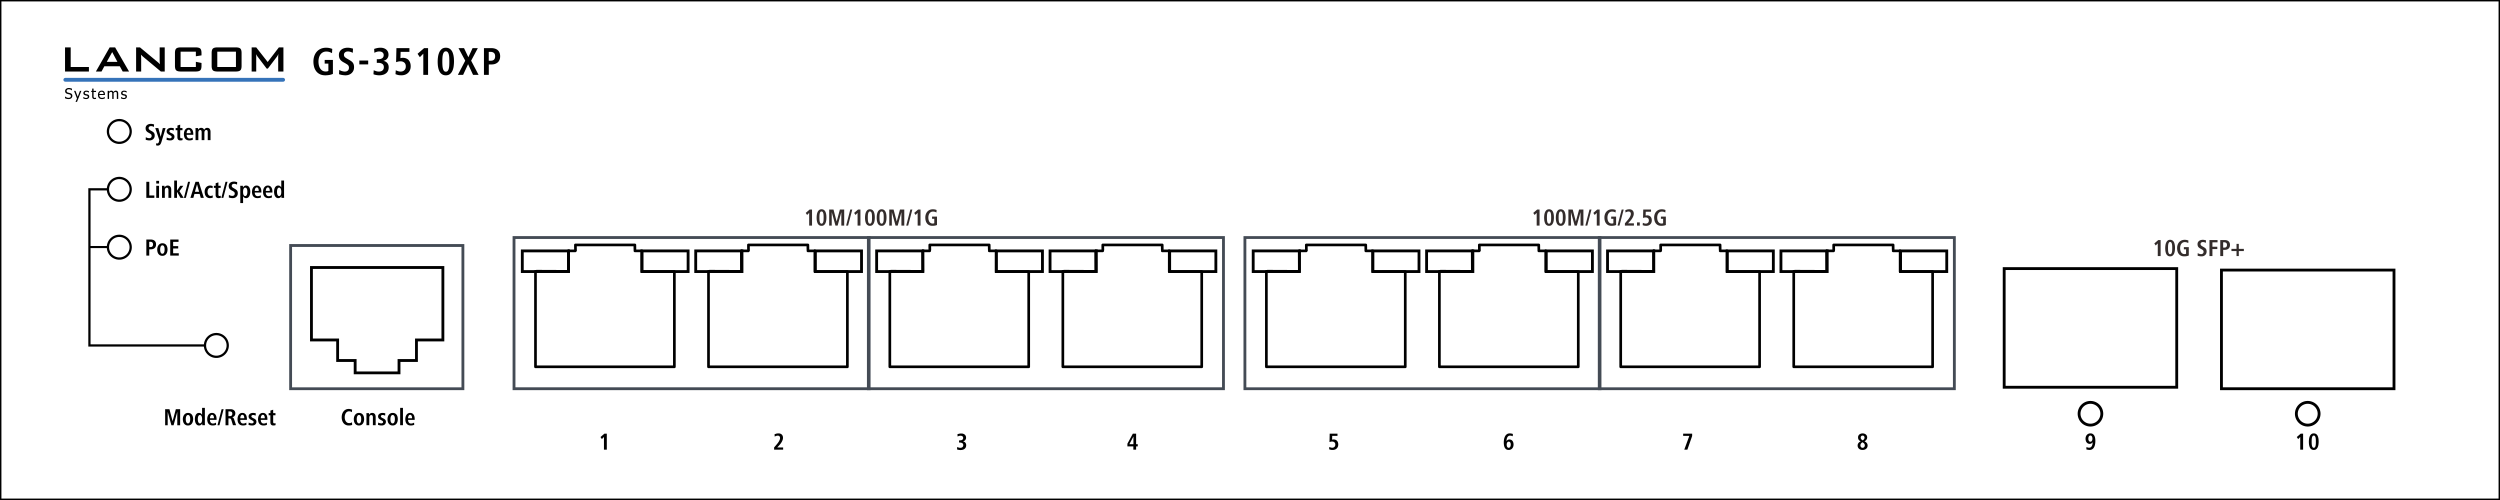 <?xml version="1.0" encoding="UTF-8"?>
<svg xmlns="http://www.w3.org/2000/svg" xml:space="preserve" viewBox="0 0 623.622 124.724">
  <path fill="none" d="M623.622 124.724V0H0v124.725"></path>
  <path fill="none" stroke="#000" stroke-miterlimit="22.926" stroke-width=".557" d="M26.981 47.225h-4.673v38.951h28.815"></path>
  <path fill="none" stroke="#000" stroke-miterlimit="22.926" stroke-width=".524" d="M22.308 61.625h4.842"></path>
  <path d="M522.685 109.972c0 .156-.008.321-.024.495s-.043.344-.081.51c-.038.166-.092.325-.162.477s-.158.286-.264.402a1.165 1.165 0 0 1-.909.378 2.59 2.59 0 0 1-.81-.138l.036-.588c.116.052.225.093.327.123.102.03.215.045.339.045.18 0 .326-.045.438-.135.112-.09.2-.204.264-.342.064-.138.108-.288.132-.45.024-.162.038-.317.042-.465a.897.897 0 0 1-.306.318.777.777 0 0 1-.42.12c-.18 0-.336-.036-.468-.108s-.241-.168-.327-.288-.15-.258-.192-.414-.063-.316-.063-.48c0-.18.028-.351.084-.513.056-.162.137-.303.243-.423a1.17 1.17 0 0 1 .381-.285c.148-.07.316-.105.504-.105.252 0 .459.058.621.174.162.116.288.265.378.447.09.182.152.383.186.603.034.22.051.434.051.642m-.732-.528c0-.08-.007-.166-.021-.258s-.04-.178-.078-.258-.089-.147-.153-.201a.368.368 0 0 0-.246-.081.424.424 0 0 0-.258.075.548.548 0 0 0-.162.189.793.793 0 0 0-.081.252c-.014.092-.021.18-.021.264s.008.17.024.258.044.169.084.243.094.135.162.183.152.072.252.072c.096 0 .175-.024.237-.072s.113-.109.153-.183c.04-.074.068-.154.084-.24s.024-.167.024-.243zM42.463 63.754v-4.002h2.074v.576h-1.349v1.074h1.265v.57h-1.265v1.206h1.408v.576h-2.133zm-.672-1.518c0 .2-.025.395-.075.585s-.127.359-.231.507-.237.267-.398.357c-.162.09-.355.135-.579.135-.228 0-.423-.044-.585-.132s-.296-.205-.402-.351-.183-.315-.231-.507-.072-.39-.072-.594c0-.196.027-.387.081-.573s.135-.352.243-.498.243-.263.405-.351.349-.132.56-.132c.228 0 .423.042.587.126s.297.198.399.342c.102.144.177.31.225.498.049.188.073.384.073.588zm-.731.003c0-.092-.005-.197-.015-.317a1.319 1.319 0 0 0-.072-.338.717.717 0 0 0-.167-.269.401.401 0 0 0-.297-.111.383.383 0 0 0-.288.111.755.755 0 0 0-.168.272c-.04.108-.067.221-.081.341a2.727 2.727 0 0 0-.003.637c.012.122.038.236.078.344s.097.2.171.275c.074.076.171.114.291.114s.217-.038.291-.114c.074-.075.13-.169.168-.281s.063-.227.075-.347c.011-.12.017-.225.017-.317zm-2.134-1.269c0 .2-.031.376-.093.528s-.15.279-.264.381-.249.18-.404.234c-.156.054-.33.081-.522.081h-.413v1.56h-.725v-4.002h1.103c.196 0 .375.025.537.075s.301.125.416.225a1 1 0 0 1 .27.381c.063.154.095.333.095.537zm-.75 0c0-.228-.061-.395-.186-.501-.124-.106-.296-.159-.515-.159h-.252v1.326h.3c.22 0 .384-.057.492-.171.108-.114.161-.279.161-.495zm32.035-11.612-.018-.45c-.076.158-.179.283-.309.376s-.291.14-.482.14a.785.785 0 0 1-.503-.156c-.132-.104-.238-.235-.318-.393s-.136-.33-.168-.516a3.073 3.073 0 0 1-.048-.519c0-.164.015-.337.045-.519s.084-.35.162-.504c.078-.154.184-.281.318-.381.134-.1.303-.15.507-.15.192 0 .348.044.467.132.12.088.22.208.3.36v-1.746h.695v3.582c0 .136.001.26.003.372.002.112.007.236.015.372h-.666zm-.042-1.521c0-.096-.007-.203-.021-.323-.014-.12-.04-.231-.078-.335s-.093-.192-.165-.263c-.072-.072-.166-.108-.282-.108s-.209.038-.279.114a.74.74 0 0 0-.159.275c-.036.108-.06.22-.072.338s-.018.218-.018.302.006.187.018.308c.012.122.036.239.072.35a.793.793 0 0 0 .159.287c.07.08.163.12.279.12a.391.391 0 0 0 .294-.111c.072-.073.127-.165.165-.275s.062-.226.072-.35c.011-.124.015-.233.015-.329zm-3.872.183c0 .116.013.228.039.336a.884.884 0 0 0 .129.294c.06.088.137.158.231.21s.209.078.345.078c.132 0 .264-.021.395-.063.132-.042.254-.097.366-.165l.036.546c-.132.056-.274.098-.426.126s-.298.042-.437.042c-.244 0-.452-.04-.623-.12a1.126 1.126 0 0 1-.423-.333 1.37 1.37 0 0 1-.24-.504 2.506 2.506 0 0 1-.075-.627c0-.192.024-.381.072-.567s.121-.352.219-.498.222-.264.372-.354.329-.135.536-.135c.22 0 .403.045.549.135s.263.207.35.351c.088.144.15.307.186.489s.054.363.054.543v.216h-1.655zm1.001-.396c0-.088-.006-.182-.018-.282-.012-.1-.036-.194-.072-.282s-.085-.161-.146-.219a.341.341 0 0 0-.243-.087.355.355 0 0 0-.243.087.656.656 0 0 0-.161.219 1.107 1.107 0 0 0-.09.282c-.018.1-.027.194-.027.282h1zm-3.753.396c0 .116.013.228.039.336a.884.884 0 0 0 .129.294c.06.088.137.158.231.21a.704.704 0 0 0 .345.078c.132 0 .264-.021.395-.063.132-.042.254-.097.366-.165l.036.546c-.132.056-.274.098-.426.126s-.298.042-.438.042c-.244 0-.452-.04-.623-.12-.172-.08-.313-.191-.423-.333s-.19-.31-.24-.504a2.506 2.506 0 0 1-.075-.627c0-.192.024-.381.072-.567s.121-.352.219-.498c.098-.146.222-.264.372-.354s.329-.135.536-.135c.22 0 .403.045.549.135s.263.207.351.351.15.307.186.489c.036.182.054.363.054.543v.216h-1.655zm1.002-.396c0-.088-.006-.182-.018-.282-.012-.1-.036-.194-.072-.282s-.085-.161-.146-.219a.341.341 0 0 0-.243-.087.355.355 0 0 0-.243.087.656.656 0 0 0-.161.219 1.107 1.107 0 0 0-.09.282c-.018.1-.027.194-.027.282h1zm-2.111.216c0 .16-.017.333-.051.519s-.091.358-.171.516c-.08.158-.187.289-.321.393s-.299.156-.495.156a.773.773 0 0 1-.467-.131.958.958 0 0 1-.294-.361v1.722h-.696V47.09c0-.136-.001-.26-.003-.372a9.168 9.168 0 0 0-.015-.372h.665l.018.45c.08-.148.183-.27.309-.366s.281-.144.464-.144c.208 0 .381.049.519.147s.246.223.324.375c.078.152.133.32.165.504.033.184.049.36.049.528zm-.731-.003c0-.084-.005-.184-.015-.302s-.033-.23-.069-.338-.089-.2-.159-.275c-.07-.076-.163-.114-.279-.114s-.21.035-.282.105c-.072.07-.128.156-.168.26s-.067.215-.08.335c-.014.12-.021.229-.021.329s.005.211.015.335.034.239.072.347.093.199.165.272c.072.074.17.111.294.111.116 0 .209-.04.279-.12a.793.793 0 0 0 .159-.287 1.66 1.66 0 0 0 .072-.35c.011-.121.017-.224.017-.308zm-2.386.387c0 .18-.032.343-.096.489s-.153.272-.267.378-.249.188-.404.246-.326.087-.51.087c-.076 0-.157-.004-.243-.012s-.173-.019-.261-.033-.172-.032-.252-.054a1.596 1.596 0 0 1-.216-.075l.036-.642c.144.096.293.163.447.201.154.038.281.057.381.057a.72.72 0 0 0 .315-.06c.082-.04.146-.089.192-.147s.077-.12.093-.186.024-.125.024-.177c0-.088-.012-.163-.036-.225s-.058-.117-.102-.165a.766.766 0 0 0-.156-.129l-.198-.123-.366-.204c-.236-.136-.402-.288-.501-.456a1.195 1.195 0 0 1-.147-.612c0-.2.041-.369.123-.507s.186-.25.312-.336.264-.148.414-.186a1.74 1.74 0 0 1 .428-.057c.176 0 .33.015.462.045l.372.087-.036.63c-.104-.056-.219-.104-.345-.144s-.257-.06-.393-.06a.794.794 0 0 0-.204.027c-.068.018-.13.047-.186.087s-.102.09-.138.15-.054.134-.054.222c0 .14.037.25.111.33s.177.158.309.234l.342.198c.128.072.239.143.333.213s.172.147.234.231.108.181.138.291c.03.11.045.239.045.387zm-3.609 1.134h-.485l1.031-4.002h.497l-1.043 4.002zm-.623-.03c-.084.032-.175.056-.273.072s-.191.024-.279.024c-.266 0-.457-.071-.574-.213-.117-.142-.176-.339-.176-.591v-1.752h-.431v-.522h.444v-.636l.683-.222v.858h.575v.522h-.575v1.626c0 .116.016.211.048.285s.116.111.252.111c.052 0 .099-.007.141-.021s.085-.033.129-.057l.036.516zm-2.002-.036a4.32 4.32 0 0 1-.351.093 1.682 1.682 0 0 1-.363.039c-.228 0-.426-.043-.594-.129-.168-.086-.306-.201-.414-.345s-.188-.312-.24-.504a2.309 2.309 0 0 1-.078-.606c0-.224.032-.431.096-.621s.156-.354.275-.492a1.28 1.28 0 0 1 .996-.441c.116 0 .226.012.33.036s.208.056.312.096l-.036.552a1.01 1.01 0 0 0-.504-.132c-.128 0-.239.03-.333.09s-.171.138-.231.234-.104.203-.132.321a1.541 1.541 0 0 0 0 .723c.028.124.072.235.132.333s.139.178.237.24.217.093.357.093a.787.787 0 0 0 .261-.045 2.46 2.46 0 0 0 .243-.099l.037.564zm-3.003.066-.27-.978H48.5l-.27.978h-.737l1.265-4.002h.827l1.259 4.002h-.762zm-.936-3.378-.521 1.866h1.049l-.528-1.866zm-2.781 3.378h-.485l1.031-4.002h.497l-1.043 4.002zm-1.331 0-.881-1.518v1.518h-.696v-4.326h.696v2.532l.815-1.218h.768l-.971 1.344 1.055 1.668h-.786zm-3.015 0v-1.986c0-.144-.03-.272-.09-.384s-.168-.168-.324-.168a.397.397 0 0 0-.219.06c-.062.04-.113.091-.153.153s-.07.131-.09.207-.03.15-.03.222v1.896h-.696V47.09c0-.128-.002-.252-.006-.372l-.012-.372h.635l.018.444a.96.96 0 0 1 .312-.366.828.828 0 0 1 .485-.138c.156 0 .289.028.399.084.11.056.2.132.27.228s.12.207.15.333c.03.126.045.261.045.405v2.022h-.694zm-2.344 0v-3.012h-.695v3.012h.695zm-.695-3.576v-.66h.702v.66h-.702zm-2.476 3.576v-4.002h.737v3.408H38.5v.594h-1.996zM51.82 34.962v-1.986a1.3 1.3 0 0 0-.015-.195c-.01-.066-.028-.126-.054-.18s-.064-.097-.114-.129-.117-.048-.201-.048a.32.32 0 0 0-.198.063.556.556 0 0 0-.141.156.703.703 0 0 0-.084.207.938.938 0 0 0-.027.216v1.896h-.683v-1.986a1.3 1.3 0 0 0-.015-.195.63.63 0 0 0-.054-.18.3.3 0 0 0-.113-.129.362.362 0 0 0-.199-.048.318.318 0 0 0-.197.063.568.568 0 0 0-.14.156c-.038.062-.065.131-.083.207s-.027.148-.027.216v1.896h-.695v-2.268c0-.124-.002-.248-.006-.372l-.012-.372h.635l.018.444a.971.971 0 0 1 .309-.366.784.784 0 0 1 .465-.138c.188 0 .342.044.461.132.12.088.21.212.27.372.092-.16.201-.284.325-.372a.75.75 0 0 1 .445-.132c.148 0 .275.026.379.078.105.052.19.124.256.216.067.092.115.2.145.324.029.124.044.26.044.408v2.046h-.694zm-5.263-1.338c0 .116.013.228.039.336a.884.884 0 0 0 .129.294c.06.088.137.158.231.21a.704.704 0 0 0 .345.078c.132 0 .264-.021.395-.063.132-.042.254-.097.366-.165l.036.546c-.132.056-.274.098-.426.126s-.298.042-.437.042c-.244 0-.452-.04-.623-.12-.172-.08-.313-.191-.423-.333s-.19-.31-.24-.504a2.506 2.506 0 0 1-.075-.627c0-.192.024-.381.072-.567s.121-.352.219-.498c.098-.146.222-.264.372-.354s.329-.135.536-.135c.22 0 .403.045.549.135s.263.207.351.351.15.307.186.489.054.363.054.543v.216h-1.656zm1.001-.396c0-.088-.006-.182-.018-.282-.012-.1-.036-.194-.072-.282s-.085-.161-.147-.219a.341.341 0 0 0-.243-.087.355.355 0 0 0-.243.087c-.066.058-.12.131-.162.219s-.072.182-.09.282c-.018.1-.027.194-.027.282h1.002zm-2.008 1.704c-.084.032-.175.056-.273.072s-.191.024-.279.024c-.266 0-.456-.071-.574-.213-.117-.142-.176-.339-.176-.591v-1.752h-.432v-.522h.444v-.636l.683-.222v.858h.576v.522h-.576v1.626c0 .116.016.211.048.285s.116.111.252.111c.052 0 .099-.007.141-.021s.085-.033.129-.057l.037.516zm-2.032-.84c0 .152-.027.286-.081.402s-.127.213-.219.291c-.092.078-.201.138-.327.18s-.261.063-.405.063a2.85 2.85 0 0 1-.941-.156l.055-.582c.128.068.261.121.399.159.138.038.273.057.405.057.095 0 .19-.03.281-.09a.29.29 0 0 0 .138-.258.287.287 0 0 0-.093-.219 1.204 1.204 0 0 0-.231-.165c-.091-.052-.193-.105-.303-.159s-.211-.118-.303-.192c-.091-.074-.169-.164-.231-.27s-.093-.237-.093-.393c0-.148.033-.277.099-.387.066-.11.152-.201.258-.273s.223-.125.351-.159c.128-.034.254-.051.378-.051.116 0 .235.009.357.027.122.019.241.048.356.088l-.036.563a5.251 5.251 0 0 0-.323-.111 1.123 1.123 0 0 0-.329-.045c-.1 0-.195.029-.283.086a.272.272 0 0 0-.133.241.3.3 0 0 0 .093.226 1.1 1.1 0 0 0 .233.164c.092.05.193.099.301.147.109.048.209.107.301.177.093.07.169.156.233.258a.722.722 0 0 1 .093.381zm-3.225 1.248a3.58 3.58 0 0 1-.153.414c-.054.12-.117.222-.189.306s-.157.148-.255.192a.834.834 0 0 1-.344.066 1.251 1.251 0 0 1-.42-.078l.036-.522c.032.02.074.036.126.048s.106.018.162.018a.302.302 0 0 0 .24-.114.752.752 0 0 0 .144-.306l.102-.396-1.007-3.018h.761l.588 2.184.522-2.184h.694l-1.007 3.39zm-1.703-1.512c0 .18-.032.343-.096.489s-.153.272-.267.378-.249.188-.404.246-.326.087-.51.087c-.076 0-.157-.004-.243-.012s-.173-.019-.261-.033-.172-.032-.252-.054a1.596 1.596 0 0 1-.216-.075l.036-.642c.144.096.293.163.447.201.154.038.281.057.381.057a.72.72 0 0 0 .315-.06c.082-.04.146-.089.192-.147s.077-.12.093-.186.024-.125.024-.177c0-.088-.012-.163-.036-.225s-.058-.117-.102-.165a.766.766 0 0 0-.156-.129l-.198-.123-.366-.204c-.236-.136-.402-.288-.501-.456a1.195 1.195 0 0 1-.146-.612.967.967 0 0 1 .434-.843c.126-.086.264-.148.414-.186s.292-.057.428-.057c.176 0 .33.015.462.045l.372.087-.036.63a2.007 2.007 0 0 0-.345-.144 1.291 1.291 0 0 0-.393-.06.794.794 0 0 0-.204.027.567.567 0 0 0-.186.087.425.425 0 0 0-.192.372c0 .14.037.25.111.33s.177.158.309.234l.342.198c.128.072.239.143.333.213s.172.147.234.231.108.181.138.291.045.239.045.387zM68.747 106.042c-.084.032-.175.056-.273.072s-.191.024-.279.024c-.266 0-.456-.071-.573-.213s-.176-.339-.176-.591v-1.752h-.432v-.522h.444v-.636l.683-.222v.858h.576v.522h-.576v1.626c0 .116.016.211.048.285.032.074.116.111.252.111.052 0 .099-.007.141-.021s.085-.033.129-.057l.036.516zm-3.698-1.308c0 .116.013.228.039.336s.069.206.129.294.137.158.231.21.209.078.345.078c.132 0 .264-.021.396-.063s.254-.097.366-.165l.036.546c-.132.056-.274.098-.426.126s-.298.042-.437.042c-.244 0-.452-.04-.623-.12-.172-.08-.313-.191-.423-.333s-.19-.31-.24-.504a2.506 2.506 0 0 1-.075-.627c0-.192.024-.381.072-.567.048-.186.121-.352.219-.498s.222-.264.372-.354.329-.135.536-.135c.22 0 .403.045.548.135.146.09.263.207.351.351s.15.307.186.489c.036.182.054.363.054.543v.216h-1.656zm1.001-.396c0-.088-.006-.182-.018-.282s-.036-.194-.072-.282a.612.612 0 0 0-.147-.219.341.341 0 0 0-.243-.087.355.355 0 0 0-.243.087.673.673 0 0 0-.162.219c-.042.088-.072.182-.09.282s-.027.194-.027.282h1.002zm-2.086.864c0 .152-.027.286-.081.402s-.127.213-.219.291c-.092.078-.201.138-.327.18s-.261.063-.405.063a2.85 2.85 0 0 1-.941-.156l.054-.582c.128.068.261.121.398.159.138.038.273.057.405.057.096 0 .19-.03.281-.09a.29.29 0 0 0 .138-.258c0-.088-.031-.161-.093-.219s-.139-.113-.231-.165-.193-.105-.303-.159a1.622 1.622 0 0 1-.303-.192.973.973 0 0 1-.231-.27.767.767 0 0 1-.093-.393c0-.148.033-.277.099-.387a.863.863 0 0 1 .258-.273c.106-.072.223-.125.35-.159.128-.034.254-.051.378-.051.116 0 .235.009.357.027.122.019.241.048.357.088l-.036.563a5.251 5.251 0 0 0-.323-.111 1.123 1.123 0 0 0-.329-.045c-.1 0-.195.029-.283.086a.272.272 0 0 0-.133.241.3.3 0 0 0 .093.226 1.1 1.1 0 0 0 .233.164c.092.05.193.099.301.147.109.048.209.107.301.177a.93.93 0 0 1 .233.258.704.704 0 0 1 .095.381zm-4.029-.468c0 .116.013.228.039.336s.069.206.129.294.137.158.231.21a.704.704 0 0 0 .345.078c.132 0 .264-.021.396-.063s.254-.097.366-.165l.036.546c-.132.056-.274.098-.426.126s-.298.042-.438.042c-.244 0-.452-.04-.623-.12-.172-.08-.313-.191-.423-.333s-.19-.31-.24-.504a2.506 2.506 0 0 1-.075-.627c0-.192.024-.381.072-.567.048-.186.121-.352.219-.498.098-.146.222-.264.372-.354s.329-.135.536-.135c.22 0 .403.045.549.135.146.09.263.207.351.351s.15.307.186.489.054.363.054.543v.216h-1.656zm1.001-.396c0-.088-.006-.182-.018-.282s-.036-.194-.072-.282-.085-.161-.147-.219-.143-.087-.243-.087c-.096 0-.177.029-.243.087s-.12.131-.162.219c-.042.088-.072.182-.09.282s-.027.194-.027.282h1.002zm-2.823 1.734-.384-1.248c-.048-.152-.103-.265-.165-.339s-.155-.111-.279-.111h-.3v1.698h-.725v-4.002h1.27c.16 0 .311.022.453.066s.266.11.372.198a.958.958 0 0 1 .345.768 1 1 0 0 1-.204.645c-.136.17-.332.279-.587.327.132.032.232.088.3.168s.13.202.186.366l.497 1.464h-.779zm-.162-2.868c0-.2-.057-.346-.171-.438-.114-.092-.267-.138-.459-.138h-.341v1.182h.354c.204 0 .358-.053.462-.159.103-.106.155-.255.155-.447zm-3.213 2.868h-.486l1.031-4.002h.497l-1.042 4.002zm-2.368-1.338c0 .116.013.228.039.336s.069.206.129.294.137.158.231.21a.704.704 0 0 0 .345.078c.132 0 .264-.021.396-.063s.254-.097.365-.165l.036.546a2.037 2.037 0 0 1-.425.126 2.418 2.418 0 0 1-.438.042c-.244 0-.452-.04-.623-.12-.172-.08-.313-.191-.423-.333s-.19-.31-.24-.504a2.506 2.506 0 0 1-.075-.627c0-.192.024-.381.072-.567.048-.186.121-.352.219-.498.097-.146.222-.264.372-.354s.328-.135.536-.135c.22 0 .402.045.548.135.146.09.263.207.351.351s.15.307.186.489.054.363.054.543v.216H52.37zm1.001-.396c0-.088-.006-.182-.018-.282s-.036-.194-.072-.282-.084-.161-.146-.219-.143-.087-.243-.087c-.096 0-.177.029-.243.087s-.12.131-.162.219c-.042.088-.072.182-.09.282s-.027.194-.027.282h1.001zm-2.913 1.734-.018-.45a.966.966 0 0 1-.309.376.809.809 0 0 1-.483.14c-.204 0-.371-.052-.503-.156s-.238-.235-.318-.393-.136-.33-.168-.516a3.073 3.073 0 0 1-.048-.519c0-.164.015-.337.045-.519s.084-.35.162-.504.184-.281.318-.381c.134-.1.303-.15.507-.15.192 0 .348.044.468.132.12.088.22.208.3.36v-1.746h.695v3.582c0 .136.001.26.003.372s.007.236.015.372h-.666zm-.042-1.521c0-.096-.007-.203-.021-.323-.014-.12-.04-.231-.078-.335s-.093-.192-.165-.263c-.072-.072-.166-.108-.282-.108s-.209.038-.279.114c-.07.075-.123.167-.159.275s-.06.22-.072.338c-.012.118-.018.218-.018.302s.006.187.018.308c.012.122.036.239.072.35a.793.793 0 0 0 .159.287c.07.08.163.12.279.12a.391.391 0 0 0 .294-.111.72.72 0 0 0 .165-.275c.038-.11.062-.226.072-.35.01-.124.015-.233.015-.329zm-2.236.003c0 .2-.025.395-.075.585s-.127.359-.231.507-.237.267-.398.357c-.162.09-.355.135-.579.135-.228 0-.422-.044-.585-.132a1.19 1.19 0 0 1-.401-.351c-.106-.146-.183-.315-.231-.507s-.072-.39-.072-.594c0-.196.027-.387.081-.573s.135-.352.243-.498.243-.263.404-.351c.162-.088.349-.132.561-.132.228 0 .424.042.587.126.164.084.297.198.399.342.102.144.177.31.225.498.048.188.072.384.072.588zm-.731.003c0-.092-.005-.197-.015-.317s-.034-.232-.072-.338a.707.707 0 0 0-.168-.269.401.401 0 0 0-.297-.111.383.383 0 0 0-.288.111c-.072.073-.128.164-.168.272s-.067.221-.081.341a2.727 2.727 0 0 0-.003.637c.012.122.038.236.078.344s.097.2.171.275c.074.076.171.114.291.114s.217-.038.291-.114c.074-.075.13-.169.168-.281s.063-.227.075-.347a3.22 3.22 0 0 0 .018-.317zm-3.226 1.515v-3.354l-.923 3.354h-.545l-.923-3.354v3.354h-.635v-4.002h1.073l.785 2.994.809-2.994h1.073v4.002h-.714zM101.788 104.734c0 .116.013.228.039.336s.069.206.129.294.137.158.231.21.209.078.344.078c.132 0 .264-.021.396-.063s.254-.097.366-.165l.036.546c-.132.056-.274.098-.426.126s-.298.042-.437.042c-.244 0-.452-.04-.623-.12a1.126 1.126 0 0 1-.423-.333c-.11-.142-.19-.31-.239-.504a2.506 2.506 0 0 1-.075-.627c0-.192.024-.381.072-.567.048-.186.121-.352.219-.498s.222-.264.372-.354.329-.135.536-.135c.22 0 .403.045.548.135.146.09.263.207.351.351s.15.307.186.489c.036.182.054.363.054.543v.216h-1.656zm1.001-.396c0-.088-.006-.182-.018-.282s-.036-.194-.072-.282a.612.612 0 0 0-.147-.219.341.341 0 0 0-.243-.087.355.355 0 0 0-.243.087.673.673 0 0 0-.162.219c-.042.088-.072.182-.09.282s-.027.194-.027.282h1.002zm-2.968 1.734v-4.326h.696v4.326h-.696zm-.587-1.518c0 .2-.025.395-.075.585-.05.19-.127.359-.231.507a1.188 1.188 0 0 1-.398.357c-.162.09-.355.135-.579.135-.228 0-.422-.044-.585-.132a1.181 1.181 0 0 1-.401-.351 1.453 1.453 0 0 1-.231-.507 2.44 2.44 0 0 1-.072-.594c0-.196.027-.387.081-.573s.135-.352.243-.498a1.156 1.156 0 0 1 .964-.483c.228 0 .424.042.588.126.164.084.297.198.399.342.102.144.177.31.225.498.048.188.072.384.072.588zm-.732.003c0-.092-.005-.197-.015-.317s-.034-.232-.072-.338a.707.707 0 0 0-.168-.269.401.401 0 0 0-.297-.111.383.383 0 0 0-.288.111c-.072.073-.128.164-.168.272s-.067.221-.081.341a2.727 2.727 0 0 0-.003.637c.012.122.038.236.078.344s.097.2.171.275c.074.076.171.114.291.114s.217-.038.291-.114c.074-.075.13-.169.168-.281s.063-.227.075-.347c.013-.12.018-.225.018-.317zm-2.241.645c0 .152-.027.286-.081.402s-.127.213-.219.291-.201.138-.327.18a1.273 1.273 0 0 1-.405.063 2.85 2.85 0 0 1-.941-.156l.054-.582c.128.068.261.121.399.159.138.038.273.057.405.057.096 0 .19-.03.281-.09a.29.29 0 0 0 .138-.258.287.287 0 0 0-.093-.219c-.062-.058-.139-.113-.231-.165s-.193-.105-.303-.159a1.622 1.622 0 0 1-.303-.192.973.973 0 0 1-.231-.27.767.767 0 0 1-.093-.393c0-.148.033-.277.099-.387s.152-.201.258-.273c.106-.072.223-.125.351-.159s.254-.051.378-.051c.116 0 .235.009.357.027.122.019.241.048.357.088l-.036.563a5.251 5.251 0 0 0-.323-.111 1.123 1.123 0 0 0-.329-.045c-.1 0-.195.029-.283.086a.272.272 0 0 0-.133.241.3.3 0 0 0 .093.226 1.1 1.1 0 0 0 .233.164c.092.05.193.099.301.147.109.048.209.107.301.177a.93.93 0 0 1 .233.258.731.731 0 0 1 .093.381zm-3.244.87v-1.986c0-.144-.03-.272-.09-.384s-.168-.168-.324-.168c-.084 0-.156.02-.219.06s-.113.091-.153.153-.07.131-.09.207a.87.87 0 0 0-.03.222v1.896h-.696v-2.268c0-.128-.002-.252-.006-.372l-.012-.372h.635l.018.444a.96.96 0 0 1 .312-.366.828.828 0 0 1 .485-.138c.156 0 .289.028.399.084s.2.132.27.228.12.207.15.333.044.261.044.405v2.022h-.693zm-2.188-1.518c0 .2-.025.395-.075.585-.05.19-.127.359-.231.507a1.182 1.182 0 0 1-.399.357c-.162.09-.355.135-.578.135a1.21 1.21 0 0 1-.585-.132 1.194 1.194 0 0 1-.402-.351 1.453 1.453 0 0 1-.231-.507 2.44 2.44 0 0 1-.072-.594c0-.196.027-.387.081-.573s.135-.352.243-.498a1.153 1.153 0 0 1 .965-.483c.228 0 .424.042.587.126.164.084.297.198.399.342.102.144.177.31.225.498.049.188.073.384.073.588zm-.731.003c0-.092-.005-.197-.015-.317s-.034-.232-.072-.338a.707.707 0 0 0-.168-.269.401.401 0 0 0-.297-.111.383.383 0 0 0-.288.111c-.072.073-.128.164-.168.272s-.067.221-.081.341a2.727 2.727 0 0 0-.003.637c.012.122.038.236.078.344s.097.2.171.275c.074.076.171.114.291.114s.216-.038.291-.114c.074-.075.13-.169.168-.281s.063-.227.075-.347a3.22 3.22 0 0 0 .018-.317zm-2.254 1.449a4.117 4.117 0 0 1-.354.09c-.132.028-.3.042-.504.042-.28 0-.528-.052-.746-.156s-.401-.249-.548-.435a1.99 1.99 0 0 1-.339-.654 2.738 2.738 0 0 1-.117-.819c0-.32.047-.608.141-.864s.22-.473.378-.651a1.61 1.61 0 0 1 1.213-.549 1.9 1.9 0 0 1 .534.063 3.4 3.4 0 0 1 .324.111l-.036.63a1.167 1.167 0 0 0-.702-.216.936.936 0 0 0-.816.438c-.092.136-.162.293-.21.471s-.072.369-.072.573c0 .2.024.389.072.567s.118.333.21.465.206.237.342.315.292.117.467.117c.192 0 .344-.024.456-.072s.202-.088.27-.12l.037.654zM578.386 110.176c0 .212-.015.438-.045.678-.03.24-.088.463-.174.669s-.209.377-.369.513-.37.204-.63.204c-.18 0-.335-.032-.465-.096s-.241-.149-.333-.255a1.236 1.236 0 0 1-.219-.369 2.842 2.842 0 0 1-.129-.438c-.032-.152-.053-.306-.063-.462s-.015-.304-.015-.444c0-.196.015-.413.045-.651.03-.238.088-.462.174-.672s.209-.386.369-.528c.16-.142.372-.213.636-.213a.989.989 0 0 1 .801.354c.09.108.162.233.216.375s.096.289.126.441c.03.152.05.305.06.459.01.154.015.299.015.435m-.696 0c0-.176-.004-.355-.012-.537s-.029-.346-.063-.492-.086-.265-.156-.357-.167-.138-.291-.138a.342.342 0 0 0-.285.135c-.07.09-.123.208-.159.354s-.059.31-.069.492a9.896 9.896 0 0 0 0 1.098c.01.182.033.345.069.489.036.144.089.26.159.348s.165.132.285.132c.124 0 .221-.046.291-.138s.122-.211.156-.357.055-.309.063-.489.012-.36.012-.54zm-3.898 1.998V109l-.516.528-.342-.51.978-.846h.594v4.002h-.714zM465.872 111.13a1.025 1.025 0 0 1-.366.819c-.112.094-.244.166-.396.216s-.314.075-.486.075c-.18 0-.345-.025-.495-.075-.15-.05-.281-.123-.393-.219s-.199-.213-.261-.351a1.138 1.138 0 0 1-.03-.819 1.1 1.1 0 0 1 .165-.282c.068-.084.148-.159.24-.225s.188-.129.288-.189c-.216-.104-.378-.233-.486-.387s-.162-.349-.162-.585a.914.914 0 0 1 .345-.738c.106-.084.227-.148.363-.192a1.404 1.404 0 0 1 .855 0c.138.044.259.108.363.192s.188.188.252.312a.916.916 0 0 1 .096.426.9.9 0 0 1-.054.318c-.036.096-.085.185-.147.267s-.133.155-.213.219c-.08.064-.164.12-.252.168.1.052.196.11.288.174.092.064.174.137.246.219s.13.177.174.285a.98.98 0 0 1 .066.372m-.768-1.98c0-.136-.043-.253-.129-.351s-.203-.147-.351-.147-.264.051-.348.153a.528.528 0 0 0-.126.345.62.62 0 0 0 .156.435.973.973 0 0 0 .165.147c.062.044.129.084.201.12.116-.08.217-.179.303-.297a.67.67 0 0 0 .129-.405zm.072 1.95a.699.699 0 0 0-.18-.477 1.019 1.019 0 0 0-.192-.165 10.722 10.722 0 0 0-.222-.144 2.524 2.524 0 0 0-.186.141c-.06.05-.114.107-.162.171a.768.768 0 0 0-.156.474c0 .164.048.305.144.423s.23.177.402.177a.5.5 0 0 0 .402-.177c.1-.118.15-.259.15-.423zM420.91 112.174h-.769l1.26-3.444h-1.541v-.558h2.244v.588zM377.554 110.89c0 .196-.029.376-.087.54s-.139.306-.243.426-.231.214-.381.282a1.2 1.2 0 0 1-.501.102c-.26 0-.47-.058-.63-.174-.16-.116-.284-.265-.372-.447s-.147-.384-.177-.606-.045-.437-.045-.645c0-.236.022-.487.066-.753s.121-.51.231-.732.261-.406.453-.552c.192-.146.438-.219.738-.219.136 0 .268.012.396.036s.256.058.384.102l-.036.582c-.108-.052-.214-.092-.318-.12s-.214-.042-.33-.042a.724.724 0 0 0-.45.132c-.116.088-.207.2-.273.336s-.113.286-.141.45a4.1 4.1 0 0 0-.054.474.923.923 0 0 1 .303-.312.762.762 0 0 1 .417-.12c.184 0 .343.035.477.105s.243.164.327.282c.084.118.146.253.186.405.04.152.06.308.06.468m-.696.012c0-.084-.008-.169-.024-.255s-.044-.164-.084-.234-.093-.128-.159-.174a.425.425 0 0 0-.249-.069c-.096 0-.176.024-.24.072s-.115.108-.153.18c-.038.072-.066.151-.084.237s-.027.167-.027.243c0 .08.007.166.021.258s.039.178.075.258.086.147.15.201c.064.054.146.081.246.081s.184-.026.252-.078a.561.561 0 0 0 .162-.198c.04-.08.069-.167.087-.261.018-.094.027-.181.027-.261zM333.827 110.893c0 .204-.034.388-.102.554a1.222 1.222 0 0 1-.729.697c-.17.064-.359.096-.567.096-.092 0-.174-.003-.246-.009a1.662 1.662 0 0 1-.408-.084 3.518 3.518 0 0 1-.222-.081l.042-.582c.128.06.25.108.366.144s.236.054.36.054c.232 0 .419-.07.561-.21s.213-.328.213-.564c0-.252-.075-.442-.225-.57s-.347-.192-.591-.192c-.116 0-.225.013-.327.039s-.205.055-.309.087l.048-2.1h1.944v.558h-1.314l-.03.948c.056-.016.114-.029.174-.039s.12-.015.18-.015c.196 0 .368.031.516.093.148.062.271.148.369.26s.172.246.222.401c.05.156.075.328.075.515M283.401 111.346v.828h-.69v-.828h-1.482v-.666l1.362-2.508h.81v2.634h.408v.54h-.408zm-.666-2.46-1.02 1.92h1.02v-1.92zM241.013 111.069c0 .172-.029.331-.087.477a.982.982 0 0 1-.267.378c-.12.106-.271.189-.453.249a2.067 2.067 0 0 1-.834.078c-.074-.008-.151-.019-.231-.033s-.156-.031-.228-.051a1.015 1.015 0 0 1-.18-.066l.036-.594c.14.056.27.103.39.141s.25.057.39.057c.22 0 .398-.057.534-.171s.204-.279.204-.495c0-.224-.079-.387-.237-.489s-.359-.153-.603-.153h-.216v-.546h.216c.112 0 .218-.011.318-.033a.785.785 0 0 0 .261-.105.51.51 0 0 0 .174-.189.608.608 0 0 0 .063-.291.489.489 0 0 0-.198-.408c-.06-.044-.13-.077-.21-.099s-.162-.033-.246-.033c-.144 0-.275.019-.393.057a2.45 2.45 0 0 0-.345.141l-.036-.576c.144-.052.295-.095.453-.129s.329-.051.513-.051c.16 0 .311.022.453.066s.267.109.375.195.194.195.258.327.096.286.096.462a.9.9 0 0 1-.195.576c-.13.164-.323.278-.579.342.104.016.204.047.3.093a.876.876 0 0 1 .438.48c.044.114.066.245.066.393M150.654 112.174V109l-.516.528-.342-.51.978-.846h.594v4.002zM193.102 112.174v-.558l.366-.426.372-.441c.132-.158.253-.321.363-.489s.201-.337.273-.507.108-.331.108-.483c0-.192-.05-.34-.15-.444-.1-.104-.242-.156-.426-.156-.136 0-.264.023-.384.069s-.246.103-.378.171l-.036-.576c.096-.04.225-.087.387-.141.162-.054.371-.081.627-.081.176 0 .332.028.468.084s.25.132.342.228c.092.096.162.211.21.345s.072.279.072.435c0 .204-.039.406-.117.606-.078.2-.17.386-.276.558s-.215.325-.327.459-.202.237-.27.309l-.438.48h1.464v.558h-2.25zM124.761 14.036c0 .333-.051.627-.155.88s-.25.465-.44.635-.415.3-.675.39c-.26.09-.55.135-.87.135h-.69v2.6h-1.21v-6.67h1.84c.327 0 .625.042.895.125s.501.208.695.375.344.378.45.635c.107.256.16.555.16.895m-1.249 0c0-.38-.104-.658-.31-.835-.207-.177-.493-.265-.86-.265h-.42v2.21h.5c.367 0 .64-.095.82-.285.18-.191.27-.465.27-.825zm-5.507 4.64-1.24-2.67-1.24 2.67h-1.31l1.84-3.54-1.68-3.13h1.38l1.08 2.27 1.05-2.27h1.31l-1.67 3.13 1.86 3.54h-1.38zm-4.756-3.331c0 .353-.025.73-.075 1.13-.05.4-.147.772-.29 1.115-.143.344-.348.628-.615.855s-.617.34-1.05.34c-.3 0-.558-.053-.775-.16s-.402-.248-.555-.425-.275-.382-.365-.615-.162-.477-.215-.73a5.505 5.505 0 0 1-.105-.77 8.738 8.738 0 0 1 .05-1.825c.05-.397.147-.77.29-1.12s.348-.643.615-.88.62-.355 1.06-.355c.3 0 .56.053.78.16.22.107.405.25.555.43s.27.388.36.625c.09.237.16.482.21.735.05.253.083.508.1.765s.025.499.025.725zm-1.16 0c0-.293-.007-.591-.02-.895a4.443 4.443 0 0 0-.105-.82 1.554 1.554 0 0 0-.26-.595.576.576 0 0 0-.485-.23.57.57 0 0 0-.475.225c-.116.15-.205.347-.265.59s-.098.517-.115.82a16.16 16.16 0 0 0 0 1.83c.016.303.055.575.115.815s.148.433.265.58.275.22.475.22a.576.576 0 0 0 .485-.23c.116-.153.203-.352.26-.595s.092-.515.105-.815.02-.599.02-.9zm-6.496 3.331v-5.29l-.86.88-.57-.85 1.63-1.41h.99v6.67h-1.19zm-3.146-2.136c0 .34-.057.647-.17.923a2.02 2.02 0 0 1-.48.708c-.207.197-.452.347-.735.454s-.598.16-.945.16c-.153 0-.29-.005-.41-.015a2.835 2.835 0 0 1-.68-.14 6.313 6.313 0 0 1-.37-.135l.07-.97c.213.1.417.18.61.24s.393.09.6.09c.387 0 .698-.117.935-.35s.355-.547.355-.94c0-.42-.125-.737-.375-.95-.25-.214-.578-.32-.985-.32-.193 0-.375.022-.545.065-.17.043-.342.092-.515.145l.08-3.5h3.24v.93h-2.19l-.05 1.58a2.61 2.61 0 0 1 .29-.065 2.219 2.219 0 0 1 1.16.13c.247.103.452.247.615.433.163.187.287.41.37.668.083.261.125.548.125.859zm-5.486.256c0 .287-.048.552-.145.795s-.245.454-.445.63a2.13 2.13 0 0 1-.755.415 3.444 3.444 0 0 1-1.39.13 6.725 6.725 0 0 1-.385-.055 3.666 3.666 0 0 1-.38-.085c-.12-.034-.22-.07-.3-.11l.06-.99c.233.093.45.172.65.235s.417.095.65.095c.367 0 .664-.095.89-.285.227-.19.34-.465.34-.825 0-.373-.132-.645-.395-.815-.263-.17-.598-.255-1.005-.255h-.36v-.91h.36c.186 0 .363-.018.53-.055.167-.037.312-.095.435-.175s.22-.185.29-.315c.07-.13.105-.292.105-.485 0-.153-.03-.287-.09-.4s-.14-.207-.24-.28-.216-.128-.35-.165a1.53 1.53 0 0 0-.41-.055c-.24 0-.458.031-.655.095a4.082 4.082 0 0 0-.575.235l-.06-.96c.24-.087.492-.158.755-.215s.548-.085.855-.085c.267 0 .518.037.755.11s.445.182.625.325.323.325.43.545.16.477.16.77c0 .367-.108.687-.325.96-.216.273-.538.464-.965.57.173.027.34.078.5.155s.303.182.43.315.227.295.3.485c.073.189.11.408.11.655zm-7.326-.741v-.96h2.21v.96h-2.21zm-1.317.73c0 .3-.053.572-.16.815-.106.243-.255.453-.445.63s-.415.314-.675.41c-.26.097-.543.145-.85.145-.127 0-.262-.007-.405-.02a7.605 7.605 0 0 1-.435-.055 3.702 3.702 0 0 1-.42-.09 2.692 2.692 0 0 1-.36-.125l.06-1.07c.24.16.488.272.745.335s.468.095.635.095c.213 0 .388-.033.525-.1s.243-.148.32-.245.128-.2.155-.31c.027-.11.04-.208.04-.295 0-.147-.02-.272-.06-.375s-.097-.195-.17-.275-.16-.152-.26-.215-.21-.132-.33-.205l-.61-.34c-.393-.227-.672-.48-.835-.76-.163-.28-.245-.62-.245-1.02 0-.333.068-.615.205-.845.137-.23.31-.417.52-.56.21-.143.44-.247.69-.31.25-.063.488-.095.715-.095.293 0 .55.025.77.075.22.05.427.098.62.145l-.06 1.05a3.388 3.388 0 0 0-.575-.24 2.14 2.14 0 0 0-.655-.1c-.113 0-.227.015-.34.045s-.217.079-.31.145a.821.821 0 0 0-.23.25c-.06.1-.09.223-.09.37 0 .233.061.417.185.55s.295.263.515.39l.57.33c.214.12.398.238.555.355.157.116.287.245.39.385s.18.302.23.485c.05.184.075.399.075.645zm-5.276 1.641c-.28.133-.59.227-.93.28-.34.053-.66.08-.96.08-.513 0-.957-.089-1.33-.265a2.537 2.537 0 0 1-.925-.73 3.103 3.103 0 0 1-.54-1.09 5.002 5.002 0 0 1-.175-1.355c0-.48.07-.928.21-1.345.14-.417.345-.78.615-1.09s.6-.555.99-.735c.39-.18.835-.27 1.335-.27.32 0 .605.028.855.085s.482.128.695.215l-.06 1.05a3.687 3.687 0 0 0-.645-.285 2.47 2.47 0 0 0-.785-.115c-.333 0-.623.07-.87.21s-.45.327-.61.56c-.16.233-.278.498-.355.795s-.115.605-.115.925c0 .307.032.609.095.905.063.297.168.563.315.8s.336.427.57.57c.233.144.52.215.86.215.233 0 .443-.047.63-.14v-1.84h-.92v-.9h2.05v3.47z"></path>
  <path fill-rule="evenodd" d="M16.223 17.841v-6.022h1.412v4.893h4.546v1.129zM25.323 17.841l.708-1.318h3.849l.73 1.318h1.584l-3.481-6.023h-1.357l-3.438 6.023h1.405zm2.664-4.851 1.305 2.445h-2.659l1.354-2.445zM33.952 17.841v-6.023h.966l4.278 3.55c.143.119.275.231.387.332.109.107.209.212.303.326-.023-.339-.035-.58-.047-.723-.007-.136-.013-.248-.013-.319v-3.167h1.265v6.023h-.965l-4.465-3.72a15.992 15.992 0 0 1-.279-.255 3.885 3.885 0 0 1-.226-.237c.022.19.036.367.047.528.007.163.013.313.013.431v3.253h-1.264v.001zM48.858 12.889H45.05v3.823h3.808v-1.295l1.406.288v.717c0 .544-.102.924-.309 1.118-.211.201-.608.301-1.187.301h-3.63c-.584 0-.984-.1-1.185-.301-.211-.194-.31-.574-.31-1.118v-3.183c0-.543.1-.915.31-1.117.201-.201.601-.302 1.185-.302h3.63c.579 0 .976.102 1.187.302.207.202.309.574.309 1.117v.575l-1.406.225v-1.15zM52.796 16.422c0 .545.101.923.31 1.119.202.201.601.301 1.186.301h4.47c.59 0 .989-.101 1.191-.301.21-.195.309-.574.309-1.119v-3.183c0-.544-.1-.916-.309-1.118-.203-.2-.601-.302-1.191-.302h-4.47c-.585 0-.983.102-1.186.302-.209.202-.31.574-.31 1.118v3.183zm1.406-3.532h4.654v3.823h-4.654V12.89zM62.773 17.841v-6.023h1.139l2.86 3.646 2.796-3.646h1.131v6.023h-1.305v-3.714c0-.076.007-.165.011-.278.015-.107.025-.232.043-.369-.077.154-.148.286-.201.385-.061.101-.115.185-.156.249l-2.283 3.005h-.28l-2.289-3.018a5.802 5.802 0 0 1-.215-.325 2.132 2.132 0 0 1-.147-.289c.011.123.017.237.022.338.009.105.014.199.014.301v3.714l-1.14.001zM17.104 24.712c-.191 0-.359-.017-.495-.058a2.138 2.138 0 0 1-.386-.148v-.443h.028c.115.112.251.194.4.255.148.059.292.089.43.089.195 0 .343-.035.445-.118s.149-.191.149-.327a.407.407 0 0 0-.077-.259.53.53 0 0 0-.25-.151c-.081-.021-.162-.038-.227-.058-.07-.012-.155-.035-.257-.06a.891.891 0 0 1-.25-.095.817.817 0 0 1-.197-.14.719.719 0 0 1-.173-.487c0-.21.083-.393.257-.536.167-.149.382-.224.644-.224.155 0 .298.018.429.048.132.027.257.071.37.122v.429h-.026a1.166 1.166 0 0 0-.326-.204 1.044 1.044 0 0 0-.424-.082.66.66 0 0 0-.399.111.369.369 0 0 0-.155.303c0 .112.03.207.09.273a.574.574 0 0 0 .261.147c.077.018.167.041.281.065l.268.07c.186.059.32.143.403.255a.64.64 0 0 1 .133.42.786.786 0 0 1-.067.307.726.726 0 0 1-.178.263 1.035 1.035 0 0 1-.293.176c-.104.04-.24.057-.408.057M20.294 22.672l-1.085 2.739h-.371l.363-.839-.732-1.9h.369l.548 1.479.55-1.479zM21.462 24.712c-.138 0-.263-.017-.382-.052a1.672 1.672 0 0 1-.292-.112v-.378h.018a.995.995 0 0 0 .264.164c.053.026.119.047.185.072.07.017.142.03.214.03a.899.899 0 0 0 .172-.018c.066-.018.108-.029.138-.054a.21.21 0 0 0 .088-.089c.023-.03.032-.076.032-.137 0-.082-.019-.14-.068-.181-.04-.044-.117-.079-.225-.107a1.997 1.997 0 0 0-.173-.036 1.7 1.7 0 0 1-.19-.048.595.595 0 0 1-.335-.2.547.547 0 0 1-.106-.338c0-.184.073-.331.208-.443a.824.824 0 0 1 .543-.173c.112 0 .227.019.338.043.115.029.211.064.288.105v.36h-.017a1.123 1.123 0 0 0-.288-.165 1.067 1.067 0 0 0-.32-.059.543.543 0 0 0-.287.071.246.246 0 0 0-.112.214c0 .082.023.147.066.19.047.04.119.076.22.1.049.011.107.023.167.042.058.012.125.023.197.038a.64.64 0 0 1 .334.187.508.508 0 0 1 .114.352c0 .084-.02.166-.049.243a.618.618 0 0 1-.155.204.937.937 0 0 1-.243.133c-.094.03-.209.042-.344.042M23.583 24.712c-.185 0-.326-.047-.434-.151-.103-.107-.155-.273-.155-.499v-1.107h-.228v-.284h.228v-.574h.346v.574h.619v.284h-.619v.953c0 .101 0 .178.005.237 0 .053.019.107.042.153a.185.185 0 0 0 .096.095.508.508 0 0 0 .183.029.471.471 0 0 0 .162-.023c.052-.019.09-.028.113-.04h.018v.3c-.067.019-.131.029-.197.041s-.125.012-.179.012M25.65 24.7c.055-.012.115-.022.179-.041.049-.011.104-.031.161-.053l.15-.058v-.368h-.025a.565.565 0 0 1-.099.072c-.043.029-.097.053-.155.083a1.483 1.483 0 0 1-.198.065.939.939 0 0 1-.22.023c-.211 0-.37-.059-.49-.182-.119-.124-.179-.303-.179-.538h1.399v-.178c0-.16-.024-.297-.059-.409a.791.791 0 0 0-.167-.28.658.658 0 0 0-.249-.165.856.856 0 0 0-.335-.059.87.87 0 0 0-.673.291c-.172.195-.255.455-.255.78 0 .332.089.586.268.763.171.179.422.266.745.266.082 0 .149 0 .202-.012m-.875-1.254c.012-.081.023-.158.053-.223a.553.553 0 0 1 .115-.179.704.704 0 0 1 .171-.118.66.66 0 0 1 .46 0 .4.4 0 0 1 .153.118.508.508 0 0 1 .085.166.958.958 0 0 1 .031.236h-1.068zM29.144 24.671v-1.159c0-.09 0-.177-.013-.255a.52.52 0 0 0-.04-.184.244.244 0 0 0-.101-.105.387.387 0 0 0-.185-.035.46.46 0 0 0-.221.065c-.078.04-.161.105-.251.183.008.022.008.047.008.076 0 .024.005.059.005.094v1.321H28v-1.159c0-.09 0-.177-.006-.255a.753.753 0 0 0-.046-.184.258.258 0 0 0-.102-.105.38.38 0 0 0-.179-.035.441.441 0 0 0-.232.069c-.076.049-.162.101-.233.172v1.497h-.345v-2h.345v.22c.09-.09.173-.154.263-.203a.612.612 0 0 1 .603.007c.095.055.164.14.214.266a1.45 1.45 0 0 1 .298-.261.588.588 0 0 1 .315-.089c.09 0 .168.019.238.043.072.029.132.07.185.13a.575.575 0 0 1 .124.23c.032.088.044.2.044.335v1.321h-.342zM30.871 24.712c-.137 0-.262-.017-.381-.052a1.672 1.672 0 0 1-.292-.112v-.378h.017a.84.84 0 0 0 .108.075c.035.03.089.059.155.089.053.026.118.047.183.072.073.017.144.03.215.03a.84.84 0 0 0 .173-.018c.066-.018.107-.029.138-.054a.26.26 0 0 0 .094-.089c.019-.03.023-.076.023-.137 0-.082-.018-.14-.064-.181a.505.505 0 0 0-.227-.107 2.686 2.686 0 0 0-.168-.036 1.504 1.504 0 0 1-.195-.048.599.599 0 0 1-.335-.2.536.536 0 0 1-.108-.338c0-.184.073-.331.208-.443.137-.113.317-.173.549-.173.107 0 .223.019.336.043.112.029.207.064.285.105v.36h-.015a1.134 1.134 0 0 0-.287-.165 1.08 1.08 0 0 0-.323-.059.511.511 0 0 0-.281.071.238.238 0 0 0-.117.214c0 .082.022.147.07.19.042.04.113.076.214.1.048.011.107.023.168.042.058.012.124.023.196.038a.631.631 0 0 1 .334.187.517.517 0 0 1 .112.352.714.714 0 0 1-.047.243.674.674 0 0 1-.154.204.847.847 0 0 1-.245.133c-.09.03-.201.042-.339.042" clip-rule="evenodd"></path>
  <path fill="#3573B9" fill-rule="evenodd" d="M16.306 19.428a.481.481 0 0 0-.483.481c0 .26.215.472.483.472h54.316a.476.476 0 1 0 0-.953H16.306z" clip-rule="evenodd"></path>
  <path fill="none" stroke="#444B55" stroke-miterlimit="10" stroke-width=".709" d="M128.221 59.252h88.582v37.715h-88.582z"></path>
  <path fill="none" d="M176.747 62.455v28.772h34.644V62.601"></path>
  <path fill="none" stroke="#000" stroke-linecap="round" stroke-linejoin="round" stroke-width=".671" d="m211.35 67.731-8.068.019.001-5.172h-1.742M176.734 67.682v23.819h34.644V67.966M184.929 62.578l.023 5.115-7.946-.037"></path>
  <g fill="none" stroke="#000" stroke-linecap="round" stroke-linejoin="round" stroke-width=".671">
    <path d="m201.538 62.247-.018-1.148h-14.764M186.713 62.36l-.018-1.261"></path>
  </g>
  <path fill="none" stroke="#000" stroke-linecap="round" stroke-linejoin="round" stroke-width=".671" d="M186.664 62.578h-1.679"></path>
  <path fill="none" d="M133.589 62.455v28.772h34.644V62.601"></path>
  <path fill="none" stroke="#000" stroke-linecap="round" stroke-linejoin="round" stroke-width=".671" d="m168.192 67.731-8.068.019.001-5.172h-1.742M133.576 67.682v23.819h34.644V67.966M141.771 62.578l.023 5.115-7.946-.037"></path>
  <g fill="none" stroke="#000" stroke-linecap="round" stroke-linejoin="round" stroke-width=".671">
    <path d="m158.38 62.247-.018-1.148h-14.764M143.555 62.36l-.018-1.261"></path>
  </g>
  <path fill="none" stroke="#000" stroke-linecap="round" stroke-linejoin="round" stroke-width=".671" d="M143.506 62.578h-1.679"></path>
  <g fill="none" stroke="#000" stroke-miterlimit="10" stroke-width=".709">
    <path d="M130.288 62.588h11.539v5.152h-11.539zM160.124 62.588h11.523v5.152h-11.523z"></path>
  </g>
  <path fill="none" stroke="#444B55" stroke-miterlimit="10" stroke-width=".709" d="M72.496 61.24h42.973v35.727H72.496z"></path>
  <path fill="none" stroke="#000" stroke-miterlimit="10" stroke-width=".709" d="M99.534 93.009H88.592v-3.081h-4.371v-5.121h-6.53V66.729h32.786v18.078h-6.592v5.121h-4.351z"></path>
  <path fill="none" d="M110.385 93.934V66.678H77.568v27.117"></path>
  <path fill="none" stroke="#000" stroke-linejoin="bevel" stroke-miterlimit="22.926" stroke-width=".567" d="M32.598 32.793a2.835 2.835 0 1 0-5.67 0 2.835 2.835 0 0 0 5.67 0zM32.598 47.228a2.835 2.835 0 1 0-5.67 0 2.835 2.835 0 0 0 5.67 0zM32.598 61.663a2.835 2.835 0 1 0-5.67 0 2.835 2.835 0 0 0 5.67 0zM56.806 86.173a2.835 2.835 0 1 0-5.67 0 2.835 2.835 0 0 0 5.67 0z"></path>
  <path fill="none" stroke="#000" stroke-linejoin="bevel" stroke-miterlimit="22.926" stroke-width=".709" d="M524.297 103.207a2.835 2.835 0 1 0-5.67 0 2.835 2.835 0 0 0 5.67 0zM578.495 103.207a2.835 2.835 0 1 0-5.67 0 2.835 2.835 0 0 0 5.67 0z"></path>
  <path fill="none" stroke="#000" stroke-miterlimit="10" stroke-width=".709" d="M499.94 67h43.043v29.599H499.94zM554.138 67.369h43.043v29.599h-43.043z"></path>
  <g fill="none" stroke="#000" stroke-miterlimit="10" stroke-width=".709">
    <path d="M173.545 62.588h11.539v5.152h-11.539zM203.382 62.588h11.523v5.152h-11.523z"></path>
  </g>
  <g fill="none">
    <path stroke="#444B55" stroke-miterlimit="10" stroke-width=".709" d="M216.611 59.252h88.582v37.715h-88.582z"></path>
    <path d="M265.136 62.455v28.772h34.644V62.601"></path>
    <path stroke="#000" stroke-linecap="round" stroke-linejoin="round" stroke-width=".671" d="m299.74 67.731-8.069.019.002-5.172h-1.742M265.124 67.682v23.819h34.644V67.966M273.318 62.578l.024 5.115-7.946-.037"></path>
    <g stroke="#000" stroke-linecap="round" stroke-linejoin="round" stroke-width=".671">
      <path d="m289.928 62.247-.018-1.148h-14.764M275.103 62.36l-.018-1.261"></path>
    </g>
    <path stroke="#000" stroke-linecap="round" stroke-linejoin="round" stroke-width=".671" d="M275.054 62.578h-1.679"></path>
    <path d="M221.978 62.455v28.772h34.644V62.601"></path>
    <path stroke="#000" stroke-linecap="round" stroke-linejoin="round" stroke-width=".671" d="m256.582 67.731-8.069.019.002-5.172h-1.742M221.966 67.682v23.819h34.644V67.966M230.16 62.578l.024 5.115-7.946-.037"></path>
    <g stroke="#000" stroke-linecap="round" stroke-linejoin="round" stroke-width=".671">
      <path d="m246.77 62.247-.018-1.148h-14.764M231.945 62.36l-.018-1.261"></path>
    </g>
    <path stroke="#000" stroke-linecap="round" stroke-linejoin="round" stroke-width=".671" d="M231.896 62.578h-1.679"></path>
    <g stroke="#000" stroke-miterlimit="10" stroke-width=".709">
      <path d="M218.678 62.588h11.539v5.152h-11.539zM248.514 62.588h11.523v5.152h-11.523z"></path>
    </g>
    <g stroke="#000" stroke-miterlimit="10" stroke-width=".709">
      <path d="M261.935 62.588h11.539v5.152h-11.539zM291.772 62.588h11.523v5.152h-11.523z"></path>
    </g>
  </g>
  <path fill="none" stroke="#444B55" stroke-miterlimit="10" stroke-width=".709" d="M310.54 59.252h88.582v37.715H310.54z"></path>
  <path fill="none" d="M359.066 62.455v28.772h34.644V62.601"></path>
  <path fill="none" stroke="#000" stroke-linecap="round" stroke-linejoin="round" stroke-width=".671" d="m393.669 67.731-8.068.019.001-5.172h-1.742M359.054 67.682v23.819h34.644V67.966M367.248 62.578l.024 5.115-7.946-.037"></path>
  <g fill="none" stroke="#000" stroke-linecap="round" stroke-linejoin="round" stroke-width=".671">
    <path d="m383.858 62.247-.018-1.148h-14.764M369.032 62.36l-.018-1.261"></path>
  </g>
  <path fill="none" stroke="#000" stroke-linecap="round" stroke-linejoin="round" stroke-width=".671" d="M368.983 62.578h-1.679"></path>
  <path fill="none" d="M315.908 62.455v28.772h34.644V62.601"></path>
  <path fill="none" stroke="#000" stroke-linecap="round" stroke-linejoin="round" stroke-width=".671" d="m350.511 67.731-8.068.019.001-5.172h-1.742M315.896 67.682v23.819h34.644V67.966M324.09 62.578l.024 5.115-7.946-.037"></path>
  <g fill="none" stroke="#000" stroke-linecap="round" stroke-linejoin="round" stroke-width=".671">
    <path d="m340.7 62.247-.018-1.148h-14.764M325.874 62.36l-.018-1.261"></path>
  </g>
  <path fill="none" stroke="#000" stroke-linecap="round" stroke-linejoin="round" stroke-width=".671" d="M325.825 62.578h-1.679"></path>
  <g fill="none" stroke="#000" stroke-miterlimit="10" stroke-width=".709">
    <path d="M312.607 62.588h11.539v5.152h-11.539zM342.444 62.588h11.523v5.152h-11.523z"></path>
  </g>
  <g fill="none" stroke="#000" stroke-miterlimit="10" stroke-width=".709">
    <path d="M355.864 62.588h11.539v5.152h-11.539zM385.701 62.588h11.523v5.152h-11.523z"></path>
  </g>
  <g fill="none">
    <path stroke="#444B55" stroke-miterlimit="10" stroke-width=".709" d="M398.93 59.252h88.582v37.715H398.93z"></path>
    <path d="M447.456 62.455v28.772H482.1V62.601"></path>
    <path stroke="#000" stroke-linecap="round" stroke-linejoin="round" stroke-width=".671" d="m482.059 67.731-8.068.019.001-5.172h-1.742M447.444 67.682v23.819h34.644V67.966M455.638 62.578l.024 5.115-7.946-.037"></path>
    <g stroke="#000" stroke-linecap="round" stroke-linejoin="round" stroke-width=".671">
      <path d="m472.248 62.247-.018-1.148h-14.765M457.422 62.36l-.018-1.261"></path>
    </g>
    <path stroke="#000" stroke-linecap="round" stroke-linejoin="round" stroke-width=".671" d="M457.373 62.578h-1.679"></path>
    <path d="M404.298 62.455v28.772h34.644V62.601"></path>
    <path stroke="#000" stroke-linecap="round" stroke-linejoin="round" stroke-width=".671" d="m438.901 67.731-8.068.019.001-5.172h-1.742M404.285 67.682v23.819h34.645V67.966M412.48 62.578l.024 5.115-7.947-.037"></path>
    <g stroke="#000" stroke-linecap="round" stroke-linejoin="round" stroke-width=".671">
      <path d="m429.09 62.247-.018-1.148h-14.765M414.264 62.36l-.018-1.261"></path>
    </g>
    <path stroke="#000" stroke-linecap="round" stroke-linejoin="round" stroke-width=".671" d="M414.215 62.578h-1.679"></path>
    <g stroke="#000" stroke-miterlimit="10" stroke-width=".709">
      <path d="M400.997 62.588h11.539v5.152h-11.539zM430.834 62.588h11.523v5.152h-11.523z"></path>
    </g>
    <g stroke="#000" stroke-miterlimit="10" stroke-width=".709">
      <path d="M444.254 62.588h11.539v5.152h-11.539zM474.091 62.588h11.523v5.152h-11.523z"></path>
    </g>
  </g>
  <g fill="#332C2B">
    <path d="M415.544 56.119c-.168.08-.354.136-.558.168a3.726 3.726 0 0 1-.576.048c-.308 0-.574-.053-.798-.159s-.409-.252-.555-.438-.254-.404-.324-.654-.105-.521-.105-.813c0-.288.042-.557.126-.807s.207-.468.369-.654.36-.333.594-.441.501-.162.801-.162a2.332 2.332 0 0 1 .93.18l-.036.63c-.12-.068-.249-.125-.387-.171s-.295-.069-.471-.069a1.04 1.04 0 0 0-.888.462c-.096.14-.167.299-.213.477a2.21 2.21 0 0 0-.069.555c0 .184.019.365.057.543.038.178.101.338.189.48.088.142.202.256.342.342s.312.129.516.129c.14 0 .266-.028.378-.084v-1.104h-.552v-.54h1.23v2.082zm-3.504-1.131c0 .204-.034.388-.102.554a1.222 1.222 0 0 1-.729.697c-.17.064-.359.096-.567.096-.092 0-.174-.003-.246-.009a1.662 1.662 0 0 1-.408-.084 3.518 3.518 0 0 1-.222-.081l.042-.582c.128.06.25.108.366.144s.236.054.36.054c.232 0 .419-.07.561-.21s.213-.328.213-.564c0-.252-.075-.442-.225-.57s-.347-.192-.591-.192c-.116 0-.225.013-.327.039s-.205.055-.309.087l.048-2.1h1.944v.558h-1.314l-.03.948c.056-.016.114-.029.174-.039a1.327 1.327 0 0 1 .696.078c.148.062.271.148.369.26s.172.246.222.401c.05.156.075.328.075.515zm-3.69 1.281v-.792h.696v.792h-.696zm-3.018 0v-.558l.366-.426.372-.441c.132-.158.253-.321.363-.489.11-.168.201-.337.273-.507a1.24 1.24 0 0 0 .108-.483c0-.192-.05-.34-.15-.444s-.242-.156-.426-.156c-.136 0-.264.023-.384.069s-.246.103-.378.171l-.036-.576c.096-.04.225-.087.387-.141.162-.054.371-.081.627-.081.176 0 .332.028.468.084s.25.132.342.228.162.211.21.345c.048.134.072.279.072.435 0 .204-.039.406-.117.606s-.17.386-.276.558c-.106.172-.215.325-.327.459s-.202.237-.27.309l-.438.48h1.464v.558h-2.25zm-1.35 0h-.486l1.032-4.002h.498l-1.044 4.002zm-.846-.15c-.168.08-.354.136-.558.168a3.726 3.726 0 0 1-.576.048c-.308 0-.574-.053-.798-.159s-.409-.252-.555-.438-.254-.404-.324-.654-.105-.521-.105-.813c0-.288.042-.557.126-.807s.207-.468.369-.654.36-.333.594-.441.501-.162.801-.162a2.332 2.332 0 0 1 .93.18l-.036.63c-.12-.068-.249-.125-.387-.171s-.295-.069-.471-.069a1.04 1.04 0 0 0-.888.462c-.096.14-.167.299-.213.477a2.21 2.21 0 0 0-.069.555c0 .184.019.365.057.543.038.178.101.338.189.48.088.142.202.256.342.342s.312.129.516.129c.14 0 .266-.028.378-.084v-1.104h-.552v-.54h1.23v2.082zm-4.824.15v-3.174l-.516.528-.342-.51.978-.846h.594v4.002h-.714zm-2.364 0h-.486l1.032-4.002h.498l-1.044 4.002zm-1.686 0v-3.354l-.924 3.354h-.546l-.924-3.354v3.354h-.636v-4.002h1.074l.786 2.994.81-2.994h1.074v4.002h-.714zm-3.72-1.998c0 .212-.015.438-.045.678s-.088.463-.174.669a1.337 1.337 0 0 1-.369.513c-.16.136-.37.204-.63.204-.18 0-.335-.032-.465-.096s-.241-.149-.333-.255c-.092-.106-.165-.229-.219-.369s-.097-.286-.129-.438-.053-.306-.063-.462a5.243 5.243 0 0 1 .03-1.095c.03-.238.088-.462.174-.672s.209-.386.369-.528c.16-.142.372-.213.636-.213a.989.989 0 0 1 .801.354c.09.108.162.233.216.375.054.142.096.289.126.441s.05.305.06.459c.01.154.015.299.015.435zm-.696 0c0-.176-.004-.355-.012-.537s-.029-.346-.063-.492-.086-.265-.156-.357-.167-.138-.291-.138c-.12 0-.215.045-.285.135s-.123.208-.159.354-.059.31-.069.492a9.896 9.896 0 0 0 0 1.098c.01.182.033.345.069.489.036.144.089.26.159.348s.165.132.285.132a.345.345 0 0 0 .291-.138c.07-.092.122-.211.156-.357s.055-.309.063-.489.012-.36.012-.54zm-2.22 0c0 .212-.015.438-.045.678s-.088.463-.174.669a1.337 1.337 0 0 1-.369.513c-.16.136-.37.204-.63.204-.18 0-.335-.032-.465-.096s-.241-.149-.333-.255c-.092-.106-.165-.229-.219-.369s-.097-.286-.129-.438-.053-.306-.063-.462a5.243 5.243 0 0 1 .03-1.095c.03-.238.088-.462.174-.672s.209-.386.369-.528c.16-.142.372-.213.636-.213a.989.989 0 0 1 .801.354c.09.108.162.233.216.375.054.142.096.289.126.441s.05.305.06.459c.01.154.015.299.015.435zm-.696 0c0-.176-.004-.355-.012-.537s-.029-.346-.063-.492-.086-.265-.156-.357-.167-.138-.291-.138c-.12 0-.215.045-.285.135s-.123.208-.159.354-.059.31-.069.492a9.896 9.896 0 0 0 0 1.098c.01.182.033.345.069.489.036.144.089.26.159.348s.165.132.285.132c.124 0 .221-.046.291-.138s.122-.211.156-.357.055-.309.063-.489.012-.36.012-.54zm-3.606 1.998v-3.174l-.516.528-.342-.51.978-.846h.594v4.002h-.714zM233.732 56.118c-.168.08-.354.136-.558.168a3.726 3.726 0 0 1-.576.048c-.308 0-.574-.053-.798-.159s-.409-.252-.555-.438-.254-.404-.324-.654-.105-.521-.105-.813c0-.288.042-.557.126-.807s.207-.468.369-.654.36-.333.594-.441.501-.162.801-.162a2.332 2.332 0 0 1 .93.18l-.036.63c-.12-.068-.249-.125-.387-.171s-.295-.069-.471-.069a1.04 1.04 0 0 0-.888.462c-.096.14-.167.299-.213.477a2.21 2.21 0 0 0-.069.555c0 .184.019.365.057.543.038.178.101.338.189.48s.202.256.342.342.312.129.516.129c.14 0 .266-.028.378-.084v-1.104h-.552v-.54h1.23v2.082zm-4.824.15v-3.174l-.516.528-.342-.51.978-.846h.594v4.002h-.714zm-2.364 0h-.486l1.032-4.002h.498l-1.044 4.002zm-1.686 0v-3.354l-.924 3.354h-.546l-.924-3.354v3.354h-.636v-4.002h1.074l.786 2.994.81-2.994h1.074v4.002h-.714zm-3.72-1.998c0 .212-.015.438-.045.678s-.088.463-.174.669c-.086.206-.209.377-.369.513s-.37.204-.63.204c-.18 0-.335-.032-.465-.096a1.05 1.05 0 0 1-.333-.255c-.092-.106-.165-.229-.219-.369s-.097-.286-.129-.438-.053-.306-.063-.462a5.243 5.243 0 0 1 .03-1.095c.03-.238.088-.462.174-.672s.209-.386.369-.528.372-.213.636-.213a.989.989 0 0 1 .801.354c.09.108.162.233.216.375s.096.289.126.441c.03.152.05.305.06.459.01.154.015.299.015.435zm-.696 0c0-.176-.004-.355-.012-.537s-.029-.346-.063-.492-.086-.265-.156-.357-.167-.138-.291-.138c-.12 0-.215.045-.285.135s-.123.208-.159.354-.059.31-.069.492a9.896 9.896 0 0 0 0 1.098c.01.182.033.345.069.489.036.144.089.26.159.348.07.088.165.132.285.132.124 0 .221-.046.291-.138s.122-.211.156-.357a2.69 2.69 0 0 0 .063-.489c.008-.18.012-.36.012-.54zm-2.22 0c0 .212-.015.438-.045.678s-.088.463-.174.669c-.086.206-.209.377-.369.513s-.37.204-.63.204c-.18 0-.335-.032-.465-.096a1.05 1.05 0 0 1-.333-.255c-.092-.106-.165-.229-.219-.369s-.097-.286-.129-.438-.053-.306-.063-.462a5.243 5.243 0 0 1 .03-1.095c.03-.238.088-.462.174-.672s.209-.386.369-.528.372-.213.636-.213a.989.989 0 0 1 .801.354c.09.108.162.233.216.375s.096.289.126.441c.03.152.05.305.06.459.01.154.015.299.015.435zm-.696 0c0-.176-.004-.355-.012-.537s-.029-.346-.063-.492-.086-.265-.156-.357-.167-.138-.291-.138c-.12 0-.215.045-.285.135s-.123.208-.159.354-.059.31-.069.492a9.896 9.896 0 0 0 0 1.098c.01.182.033.345.069.489s.089.26.159.348c.07.088.165.132.285.132.124 0 .221-.046.291-.138s.122-.211.156-.357a2.69 2.69 0 0 0 .063-.489c.008-.18.012-.36.012-.54zm-3.606 1.998v-3.174l-.516.528-.342-.51.978-.846h.594v4.002h-.714zm-2.364 0h-.486l1.032-4.002h.498l-1.044 4.002zm-1.687 0v-3.354l-.924 3.354h-.546l-.924-3.354v3.354h-.636v-4.002h1.074l.786 2.994.81-2.994h1.074v4.002h-.714zm-3.719-1.998c0 .212-.015.438-.045.678s-.088.463-.174.669c-.086.206-.209.377-.369.513s-.37.204-.63.204c-.18 0-.335-.032-.465-.096a1.05 1.05 0 0 1-.333-.255c-.092-.106-.165-.229-.219-.369s-.097-.286-.129-.438-.053-.306-.063-.462a5.243 5.243 0 0 1 .03-1.095c.03-.238.088-.462.174-.672s.209-.386.369-.528.372-.213.636-.213a.989.989 0 0 1 .801.354c.09.108.162.233.216.375s.096.289.126.441c.03.152.05.305.06.459.009.154.015.299.015.435zm-.697 0c0-.176-.004-.355-.012-.537s-.029-.346-.063-.492-.086-.265-.156-.357-.167-.138-.291-.138c-.12 0-.215.045-.285.135s-.123.208-.159.354-.059.31-.069.492a9.896 9.896 0 0 0 0 1.098c.01.182.033.345.069.489s.089.26.159.348c.07.088.165.132.285.132.124 0 .221-.046.291-.138s.122-.211.156-.357a2.69 2.69 0 0 0 .063-.489c.008-.18.012-.36.012-.54zm-3.606 1.998v-3.174l-.516.528-.342-.51.978-.846h.594v4.002h-.714zM558.468 62.635v1.248h-.57v-1.248h-1.266v-.552h1.266v-1.248h.57v1.248h1.26v.552h-1.26zm-2.202-1.536c0 .2-.031.376-.093.528s-.15.279-.264.381c-.114.102-.249.18-.405.234s-.33.081-.522.081h-.414v1.56h-.726v-4.002h1.104c.196 0 .375.025.537.075s.301.125.417.225a1 1 0 0 1 .27.381c.064.154.096.333.096.537zm-.75 0c0-.228-.062-.395-.186-.501-.124-.106-.296-.159-.516-.159h-.252v1.326h.3c.22 0 .384-.057.492-.171.108-.114.162-.279.162-.495zm-3.63-.642v1.098h1.218v.57h-1.218v1.758h-.738v-4.002h2.016v.576h-1.278zm-1.446 2.292c0 .18-.032.343-.096.489s-.153.272-.267.378-.249.188-.405.246-.326.087-.51.087c-.076 0-.157-.004-.243-.012s-.173-.019-.261-.033-.172-.032-.252-.054-.152-.047-.216-.075l.036-.642c.144.096.293.163.447.201.154.038.281.057.381.057a.72.72 0 0 0 .315-.06c.082-.04.146-.089.192-.147s.077-.12.093-.186.024-.125.024-.177c0-.088-.012-.163-.036-.225s-.058-.117-.102-.165-.096-.091-.156-.129l-.198-.123-.366-.204c-.236-.136-.403-.288-.501-.456a1.195 1.195 0 0 1-.147-.612c0-.2.041-.369.123-.507s.186-.25.312-.336a1.29 1.29 0 0 1 .414-.186c.15-.038.293-.057.429-.057.176 0 .33.015.462.045l.372.087-.036.63c-.104-.056-.219-.104-.345-.144s-.257-.06-.393-.06c-.068 0-.136.009-.204.027s-.13.047-.186.087a.425.425 0 0 0-.192.372c0 .14.037.25.111.33.074.08.177.158.309.234l.342.198c.128.072.239.143.333.213s.172.147.234.231.108.181.138.291c.03.11.045.239.045.387zm-4.448.984c-.168.08-.354.136-.558.168a3.726 3.726 0 0 1-.576.048c-.308 0-.574-.053-.798-.159s-.409-.252-.555-.438-.254-.404-.324-.654a3.006 3.006 0 0 1-.105-.813c0-.288.042-.557.126-.807s.207-.468.369-.654.36-.333.594-.441.501-.162.801-.162a2.332 2.332 0 0 1 .93.18l-.036.63c-.12-.068-.249-.125-.387-.171s-.295-.069-.471-.069a1.04 1.04 0 0 0-.888.462c-.096.14-.167.299-.213.477s-.069.363-.069.555c0 .184.019.365.057.543.038.178.101.338.189.48s.202.256.342.342c.14.086.312.129.516.129.14 0 .266-.028.378-.084v-1.104h-.552v-.54h1.23v2.082zm-3.438-1.848c0 .212-.015.438-.045.678-.03.24-.088.463-.174.669a1.337 1.337 0 0 1-.369.513c-.16.136-.37.204-.63.204-.18 0-.335-.032-.465-.096s-.241-.149-.333-.255c-.092-.106-.165-.229-.219-.369s-.097-.286-.129-.438a3.248 3.248 0 0 1-.063-.462 5.243 5.243 0 0 1 .03-1.095c.03-.238.088-.462.174-.672s.209-.386.369-.528.372-.213.636-.213a.989.989 0 0 1 .801.354c.09.108.162.233.216.375s.096.289.126.441c.03.152.05.305.06.459.01.154.015.299.015.435zm-.696 0c0-.176-.004-.355-.012-.537s-.029-.346-.063-.492-.086-.265-.156-.357-.167-.138-.291-.138a.342.342 0 0 0-.285.135c-.07.09-.123.208-.159.354s-.059.31-.069.492a9.896 9.896 0 0 0 0 1.098c.01.182.033.345.069.489.036.144.089.26.159.348s.165.132.285.132c.124 0 .221-.046.291-.138s.122-.211.156-.357.055-.309.063-.489.012-.36.012-.54zm-3.606 1.998v-3.174l-.516.528-.342-.51.978-.846h.594v4.002h-.714z"></path>
  </g>
  <path fill="none" stroke="#000" stroke-miterlimit="10" stroke-width=".709" d="M0 0h623.622v124.724H0z"></path>
</svg>
